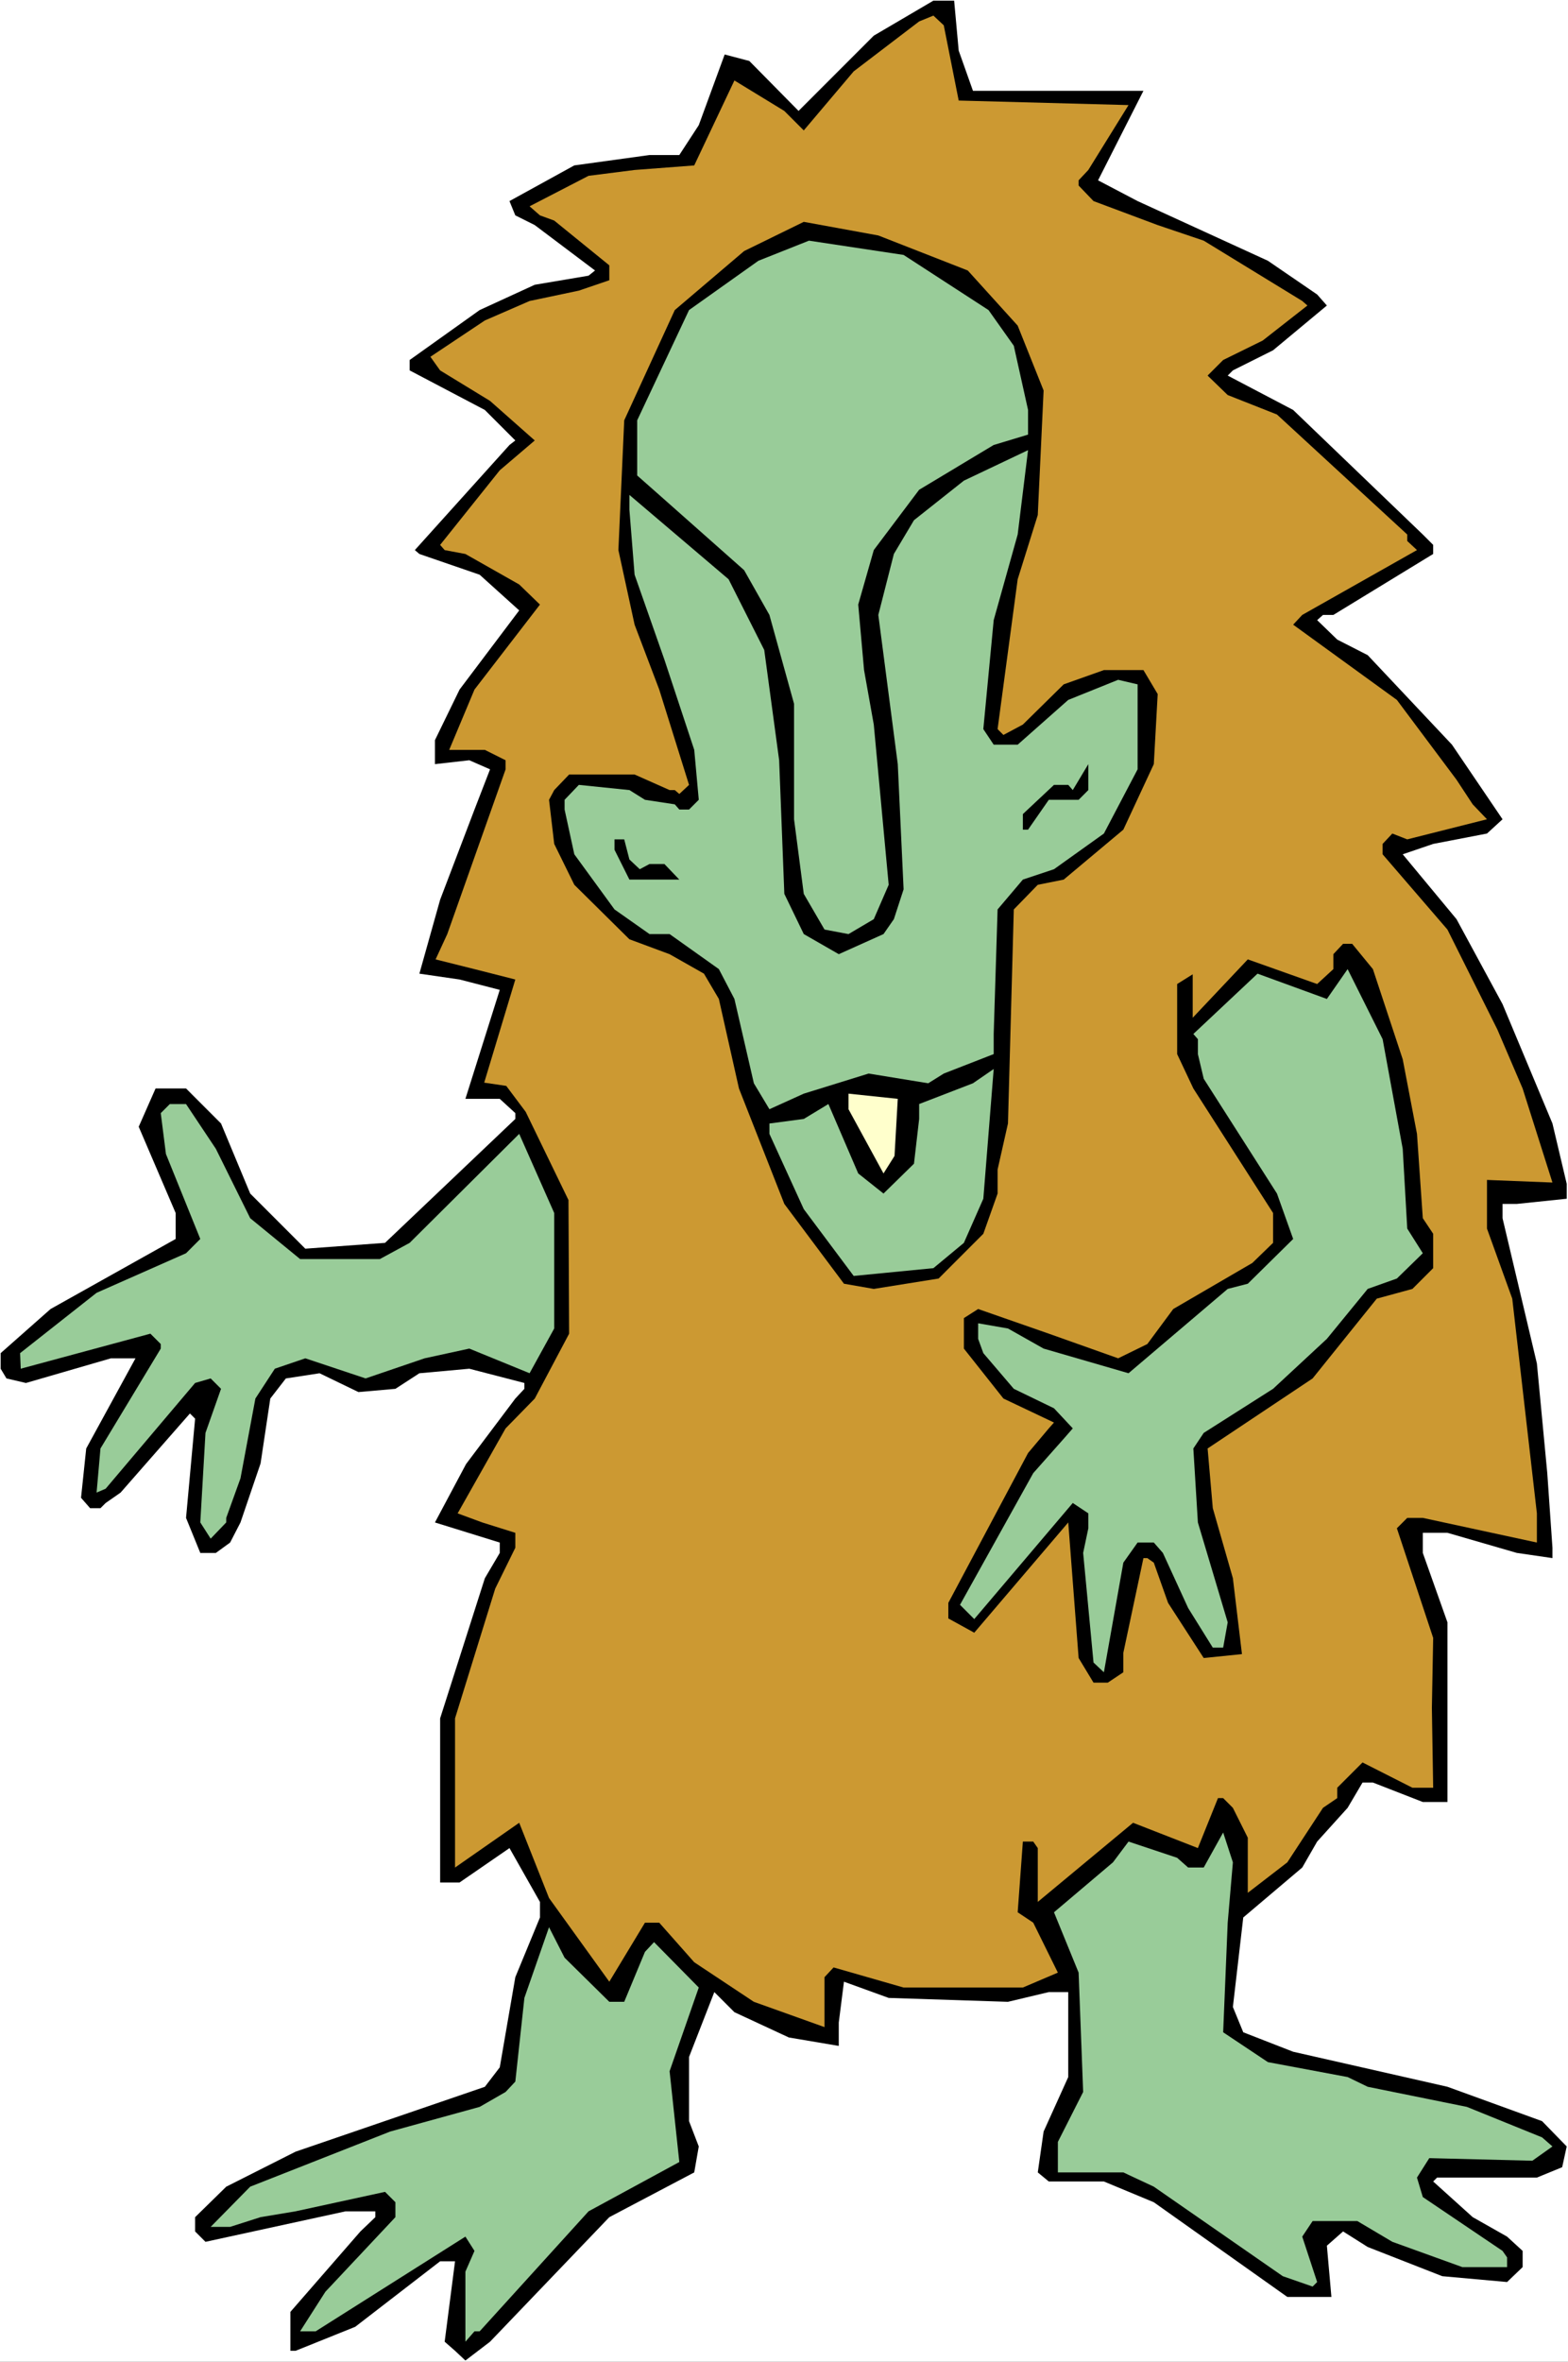<?xml version="1.0" encoding="UTF-8" standalone="no"?>
<svg
   version="1.0"
   width="103.401mm"
   height="155.668mm"
   id="svg15"
   sodipodi:docname="Troll 05.wmf"
   xmlns:inkscape="http://www.inkscape.org/namespaces/inkscape"
   xmlns:sodipodi="http://sodipodi.sourceforge.net/DTD/sodipodi-0.dtd"
   xmlns="http://www.w3.org/2000/svg"
   xmlns:svg="http://www.w3.org/2000/svg">
  <rect width="100%" height="100%" fill="#333333" stroke="none"/>
  <sodipodi:namedview
     id="namedview15"
     pagecolor="#ffffff"
     bordercolor="#000000"
     borderopacity="0.25"
     inkscape:showpageshadow="2"
     inkscape:pageopacity="0.0"
     inkscape:pagecheckerboard="0"
     inkscape:deskcolor="#d1d1d1"
     inkscape:document-units="mm" />
  <defs
     id="defs1">
    <pattern
       id="WMFhbasepattern"
       patternUnits="userSpaceOnUse"
       width="6"
       height="6"
       x="0"
       y="0" />
  </defs>
  <path
     style="fill:#ffffff;fill-opacity:1;fill-rule:evenodd;stroke:none"
     d="M 0,588.353 H 390.809 V 0 H 0 Z"
     id="path1" />
  <path
     style="fill:#000000;fill-opacity:1;fill-rule:evenodd;stroke:none"
     d="m 238.944,12.604 3.554,10.019 h 42.49 l -11.309,22.3 9.855,5.171 32.473,14.866 12.278,8.403 2.423,2.747 -13.409,11.15 -10.017,5.009 -1.292,1.293 16.317,8.564 32.312,31.025 2.585,2.585 v 2.262 l -24.88,15.19 h -2.585 l -1.454,1.293 5.008,4.848 7.593,3.878 21.003,22.3 12.602,18.583 -3.877,3.555 -13.409,2.585 -7.593,2.585 13.409,16.159 11.471,21.168 12.44,29.733 3.554,15.028 v 3.717 l -12.44,1.293 h -3.554 v 3.555 l 8.563,36.196 2.585,27.309 1.292,18.583 v 2.585 l -8.886,-1.293 -17.287,-5.009 h -6.139 v 5.009 l 6.139,17.29 v 44.761 h -6.139 l -12.44,-4.848 h -2.585 l -3.716,6.302 -7.593,8.403 -3.716,6.464 -14.702,12.443 -2.585,22.3 2.585,6.302 12.44,4.848 38.451,8.726 23.587,8.564 6.139,6.302 -1.131,5.171 -6.301,2.585 h -24.88 l -0.969,0.97 9.855,8.888 8.563,4.848 3.877,3.555 v 4.04 l -3.877,3.717 -16.156,-1.454 -18.579,-7.272 -6.139,-3.878 -4.039,3.555 1.131,12.766 h -10.986 l -33.281,-23.592 -12.44,-5.171 H 261.401 l -2.746,-2.262 1.454,-10.18 6.139,-13.574 v -21.168 h -4.847 l -10.178,2.424 -29.727,-0.97 -11.148,-4.04 -1.292,10.18 v 5.817 l -12.44,-2.101 -13.571,-6.302 -5.008,-5.009 -6.301,16.159 v 15.998 l 2.423,6.302 -1.131,6.464 -21.164,11.15 -29.727,31.026 -6.139,4.686 -2.585,-2.424 -2.585,-2.262 2.585,-20.037 h -3.716 l -21.164,16.321 -14.863,5.979 h -1.292 v -9.695 l 17.448,-20.037 3.716,-3.555 v -1.454 H 86.11 l -34.897,7.595 -2.585,-2.585 v -3.555 l 7.755,-7.595 17.287,-8.726 47.175,-16.159 3.716,-4.848 3.877,-22.461 6.139,-14.866 v -3.878 l -7.593,-13.412 -12.44,8.564 h -4.847 v -40.883 l 11.148,-34.904 3.716,-6.302 v -2.585 l -16.156,-5.009 7.755,-14.543 12.278,-16.321 2.262,-2.424 v -1.454 l -13.732,-3.555 -12.44,1.131 -5.978,3.878 -9.209,0.808 -9.693,-4.686 -8.401,1.293 -3.877,5.009 -2.423,16.159 -5.008,14.705 -2.585,5.009 -3.554,2.585 h -3.877 l -3.554,-8.726 2.262,-24.723 -1.292,-1.293 -17.287,19.714 -3.716,2.585 -1.292,1.293 h -2.585 l -2.262,-2.585 1.292,-12.281 12.278,-22.461 h -6.139 l -21.164,6.14 -4.847,-1.131 -1.454,-2.424 v -3.878 L 12.602,326.091 43.782,308.639 v -6.464 l -9.209,-21.492 4.201,-9.534 h 7.593 l 8.724,8.726 7.27,17.452 13.732,13.735 19.872,-1.454 32.473,-30.864 v -1.454 l -3.877,-3.555 h -8.563 l 8.563,-27.147 -10.017,-2.585 -10.017,-1.454 5.17,-18.421 8.563,-22.461 3.877,-10.019 -5.17,-2.262 -8.563,0.97 v -5.979 l 6.139,-12.604 14.863,-19.714 -9.855,-8.888 -15.025,-5.171 -1.131,-0.97 23.587,-26.178 1.454,-1.131 -7.593,-7.595 -18.741,-9.857 V 89.683 l 17.448,-12.443 13.732,-6.302 13.409,-2.262 1.616,-1.293 -15.025,-11.311 -4.847,-2.424 -1.454,-3.555 16.156,-8.888 18.741,-2.585 h 7.432 l 4.847,-7.433 6.462,-17.613 6.139,1.616 12.278,12.443 18.741,-18.745 14.863,-8.726 h 5.17 z"
     id="path2" />
  <path
     style="fill:#cc9932;fill-opacity:1;fill-rule:evenodd;stroke:none"
     d="m 238.944,25.047 42.328,1.131 -10.017,16.159 -2.423,2.585 v 1.293 l 3.716,3.878 15.994,5.979 11.471,3.878 24.557,15.028 1.292,1.131 -11.148,8.726 -9.855,4.848 -3.877,3.878 5.008,4.848 12.278,4.848 32.473,29.894 v 1.616 l 2.423,2.262 -28.596,16.159 -2.262,2.424 25.849,18.745 14.863,19.876 4.039,6.14 3.554,3.717 -19.872,5.009 -3.716,-1.454 -2.423,2.585 v 2.585 l 16.156,18.745 12.44,24.885 6.301,14.705 7.432,23.431 -16.317,-0.646 v 12.119 l 6.301,17.452 6.139,53.487 v 7.272 l -28.434,-6.14 h -3.877 l -2.585,2.585 9.047,27.309 -0.323,17.452 0.323,19.876 h -5.17 l -12.44,-6.302 -6.301,6.302 v 2.585 l -3.554,2.424 -8.886,13.574 -9.855,7.595 v -13.735 l -3.716,-7.433 -2.423,-2.424 h -1.292 l -5.008,12.443 -16.156,-6.302 -23.749,19.714 v -13.412 l -1.131,-1.616 h -2.585 l -1.292,17.613 3.877,2.585 6.139,12.443 -8.724,3.717 h -29.727 l -17.448,-5.009 -2.262,2.424 v 12.443 l -17.61,-6.302 -14.863,-9.857 -8.724,-9.857 h -3.554 l -8.886,14.705 -15.025,-20.845 -7.432,-18.745 -15.994,11.15 v -37.166 l 10.017,-32.318 5.008,-10.18 v -3.717 l -8.239,-2.585 -6.139,-2.262 11.955,-21.168 7.27,-7.433 8.563,-16.159 -0.162,-33.288 -10.663,-21.976 -4.847,-6.464 -5.493,-0.808 7.755,-25.693 -10.178,-2.585 -9.693,-2.424 2.908,-6.302 14.54,-41.044 v -2.262 l -5.17,-2.585 h -8.886 l 6.301,-15.028 16.317,-21.168 -5.17,-5.009 -13.409,-7.595 -5.17,-0.97 -1.131,-1.293 14.863,-18.583 8.724,-7.433 -11.148,-9.857 -12.44,-7.595 -2.423,-3.393 13.571,-9.049 11.148,-4.848 12.278,-2.585 7.593,-2.585 v -3.717 l -13.732,-11.15 -3.554,-1.293 -2.585,-2.262 14.702,-7.595 11.471,-1.454 14.863,-1.131 10.017,-21.168 12.44,7.595 4.847,4.848 12.44,-14.705 16.317,-12.443 3.554,-1.454 2.585,2.424 z"
     id="path3" />
  <path
     style="fill:#000000;fill-opacity:1;fill-rule:evenodd;stroke:none"
     d="m 241.206,67.383 12.44,13.735 6.462,16.159 -1.454,31.025 -5.008,15.998 -5.008,37.328 1.454,1.454 4.847,-2.585 10.178,-10.019 10.017,-3.555 h 9.855 l 3.554,5.979 -0.969,17.452 -7.593,16.321 -14.863,12.443 -6.462,1.293 -5.978,6.14 -1.454,53.325 -2.585,11.473 v 5.979 l -3.554,10.019 -11.148,11.15 -16.156,2.585 -7.432,-1.293 -14.863,-19.876 -11.309,-28.763 -5.008,-22.3 -3.716,-6.302 -8.563,-4.848 -10.017,-3.717 -13.732,-13.574 -5.008,-10.18 -1.292,-10.988 1.292,-2.424 3.716,-3.878 h 16.317 l 8.724,3.878 h 1.292 l 1.131,0.97 2.423,-2.262 -7.432,-23.754 -6.139,-16.159 -4.039,-18.583 1.454,-32.318 12.602,-27.47 17.287,-14.705 14.863,-7.272 18.579,3.393 z"
     id="path4" />
  <path
     style="fill:#99cc99;fill-opacity:1;fill-rule:evenodd;stroke:none"
     d="m 246.376,77.241 6.301,8.888 3.554,15.998 v 6.14 l -8.563,2.585 -18.579,11.15 -11.309,15.028 -3.877,13.574 1.454,16.321 2.423,13.574 3.716,39.913 -3.716,8.564 -6.301,3.717 -5.978,-1.131 -5.17,-8.888 -2.423,-18.583 v -28.763 l -6.139,-22.138 -6.301,-11.15 -21.164,-18.745 -5.493,-4.848 v -13.735 l 12.925,-27.47 17.287,-12.281 12.602,-5.009 23.587,3.555 z"
     id="path5" />
  <path
     style="fill:#99cc99;fill-opacity:1;fill-rule:evenodd;stroke:none"
     d="m 247.668,154.481 -2.585,27.147 2.585,3.878 h 5.978 l 12.602,-11.15 12.44,-5.009 4.847,1.131 v 21.168 l -8.401,15.998 -12.44,8.888 -7.755,2.585 -6.301,7.433 -0.969,31.025 v 5.009 l -12.44,4.848 -3.877,2.424 -14.863,-2.424 -16.156,5.009 -8.563,3.878 -3.877,-6.464 -4.847,-21.007 -3.877,-7.433 -12.278,-8.726 h -5.008 l -8.724,-6.14 -10.017,-13.735 -2.423,-11.15 v -2.424 l 3.554,-3.717 12.602,1.293 3.877,2.424 7.432,1.131 1.131,1.293 h 2.423 l 2.423,-2.424 -1.131,-12.443 -7.432,-22.461 -7.432,-21.168 -1.292,-16.159 v -3.717 l 24.718,21.007 8.886,17.613 3.716,27.47 1.292,33.288 4.847,10.019 8.724,5.009 11.148,-5.009 2.585,-3.717 2.423,-7.433 -1.454,-31.187 -4.847,-37.166 3.877,-15.19 5.008,-8.403 12.44,-9.857 15.994,-7.595 -2.585,21.007 z"
     id="path6" />
  <path
     style="fill:#000000;fill-opacity:1;fill-rule:evenodd;stroke:none"
     d="m 268.832,199.242 h -7.432 l -5.17,7.433 h -1.292 v -3.878 l 7.755,-7.272 h 3.554 l 1.131,1.293 3.877,-6.464 v 6.464 z"
     id="path7" />
  <path
     style="fill:#000000;fill-opacity:1;fill-rule:evenodd;stroke:none"
     d="m 156.873,214.108 2.585,2.424 2.423,-1.293 h 3.716 l 3.716,3.878 h -12.44 l -3.716,-7.433 v -2.585 h 2.423 z"
     id="path8" />
  <path
     style="fill:#000000;fill-opacity:1;fill-rule:evenodd;stroke:none"
     d="m 342.18,241.417 7.432,22.461 3.554,18.583 1.454,21.007 2.585,3.878 v 8.564 l -5.17,5.171 -8.886,2.424 -15.994,19.876 -26.172,17.452 1.292,14.866 5.008,17.452 2.262,18.906 -9.532,0.97 -8.886,-13.735 -3.554,-10.019 -1.616,-1.131 h -0.969 l -5.008,23.592 v 4.848 l -3.877,2.585 h -3.554 l -3.716,-6.14 -2.585,-33.773 -23.426,27.47 -6.462,-3.555 v -3.878 l 19.872,-37.328 5.17,-6.14 1.292,-1.454 -12.602,-5.979 -9.855,-12.443 v -7.595 l 3.554,-2.262 17.61,6.14 17.287,6.14 7.27,-3.555 6.462,-8.726 19.71,-11.473 5.17,-5.009 v -7.433 l -19.872,-31.025 -4.039,-8.564 v -17.452 l 3.877,-2.424 v 10.827 l 13.732,-14.543 17.287,6.14 4.039,-3.717 v -3.717 l 2.423,-2.585 h 2.262 z"
     id="path9" />
  <path
     style="fill:#99cc99;fill-opacity:1;fill-rule:evenodd;stroke:none"
     d="m 349.611,286.178 1.131,19.876 3.877,6.14 -6.462,6.302 -7.27,2.585 -10.178,12.443 -13.409,12.443 -17.287,10.988 -2.585,3.878 1.131,18.421 7.432,24.885 -1.131,6.302 h -2.585 l -6.139,-9.857 -6.301,-13.735 -2.262,-2.585 h -4.039 l -3.554,5.009 -4.847,27.309 -2.585,-2.424 -2.585,-27.309 1.292,-6.14 v -3.717 l -3.877,-2.585 -24.557,28.925 -3.554,-3.555 18.256,-32.803 7.593,-8.564 2.262,-2.585 -4.685,-5.009 -10.017,-4.848 -7.593,-8.888 -1.292,-3.555 v -3.878 l 7.432,1.293 8.886,5.009 21.164,6.14 24.718,-21.007 5.008,-1.293 11.309,-11.15 -4.039,-11.311 -18.256,-28.602 -1.454,-6.14 v -3.717 l -1.131,-1.293 15.994,-15.028 17.287,6.302 5.17,-7.433 8.724,17.452 z"
     id="path10" />
  <path
     style="fill:#99cc99;fill-opacity:1;fill-rule:evenodd;stroke:none"
     d="m 240.237,309.609 -7.593,6.302 -19.872,1.939 -12.44,-16.644 -8.563,-18.745 v -2.585 l 8.563,-1.131 6.139,-3.717 7.432,17.29 6.301,5.009 7.593,-7.433 1.292,-11.15 v -3.717 l 13.409,-5.171 5.17,-3.555 -2.585,32.318 z"
     id="path11" />
  <path
     style="fill:#ffffcc;fill-opacity:1;fill-rule:evenodd;stroke:none"
     d="m 222.95,287.955 -2.746,4.363 -8.724,-15.998 v -3.878 l 12.278,1.293 z"
     id="path12" />
  <path
     style="fill:#99cc99;fill-opacity:1;fill-rule:evenodd;stroke:none"
     d="m 53.799,286.178 8.563,17.29 12.44,10.18 h 19.872 l 7.432,-4.04 27.303,-27.147 8.724,19.714 v 28.763 l -6.139,11.15 -15.025,-6.14 -11.148,2.424 -14.702,5.009 -15.025,-5.009 -7.593,2.585 -4.847,7.433 -3.716,19.876 -3.554,9.857 v 1.131 l -3.877,4.04 -2.585,-4.04 1.292,-22.3 3.877,-10.988 -2.585,-2.585 -3.877,1.131 -22.295,26.339 -2.262,0.97 0.969,-10.988 15.025,-24.885 v -1.131 l -2.585,-2.585 -32.312,8.726 -0.162,-3.878 19.064,-15.028 22.295,-9.857 3.554,-3.555 -8.563,-21.168 -1.292,-10.18 2.262,-2.262 h 4.039 z"
     id="path13" />
  <path
     style="fill:#99cc99;fill-opacity:1;fill-rule:evenodd;stroke:none"
     d="m 305.991,478.956 -1.131,27.309 11.148,7.433 19.872,3.717 5.008,2.424 24.718,5.009 18.741,7.595 2.585,2.262 -5.008,3.555 -25.688,-0.646 -3.07,4.848 1.454,4.848 19.872,13.412 1.131,1.616 v 2.424 h -11.148 l -17.448,-6.302 -8.724,-5.171 h -11.148 l -2.585,3.878 3.716,11.311 -1.131,1.131 -7.432,-2.585 -32.15,-22.3 -7.593,-3.555 h -16.317 v -7.595 l 6.301,-12.443 -1.131,-29.733 -6.139,-15.028 14.702,-12.443 3.877,-5.171 12.117,4.04 2.746,2.424 h 3.877 l 4.847,-8.726 2.423,7.433 z"
     id="path14" />
  <path
     style="fill:#99cc99;fill-opacity:1;fill-rule:evenodd;stroke:none"
     d="m 151.864,498.67 h 3.716 l 5.17,-12.443 2.262,-2.424 11.148,11.311 -7.27,20.845 2.423,22.623 -22.618,12.281 -27.142,29.894 h -1.292 l -2.262,2.585 v -17.452 l 2.262,-5.171 -2.262,-3.555 -37.32,23.592 h -3.877 l 6.301,-9.857 17.448,-18.583 v -3.717 l -2.585,-2.585 -22.295,4.848 -8.724,1.454 -7.593,2.424 h -4.847 l 9.855,-10.019 34.897,-13.735 22.295,-6.14 6.462,-3.717 2.423,-2.585 2.262,-20.845 6.139,-17.613 3.877,7.595 z"
     id="path15" />
</svg>
